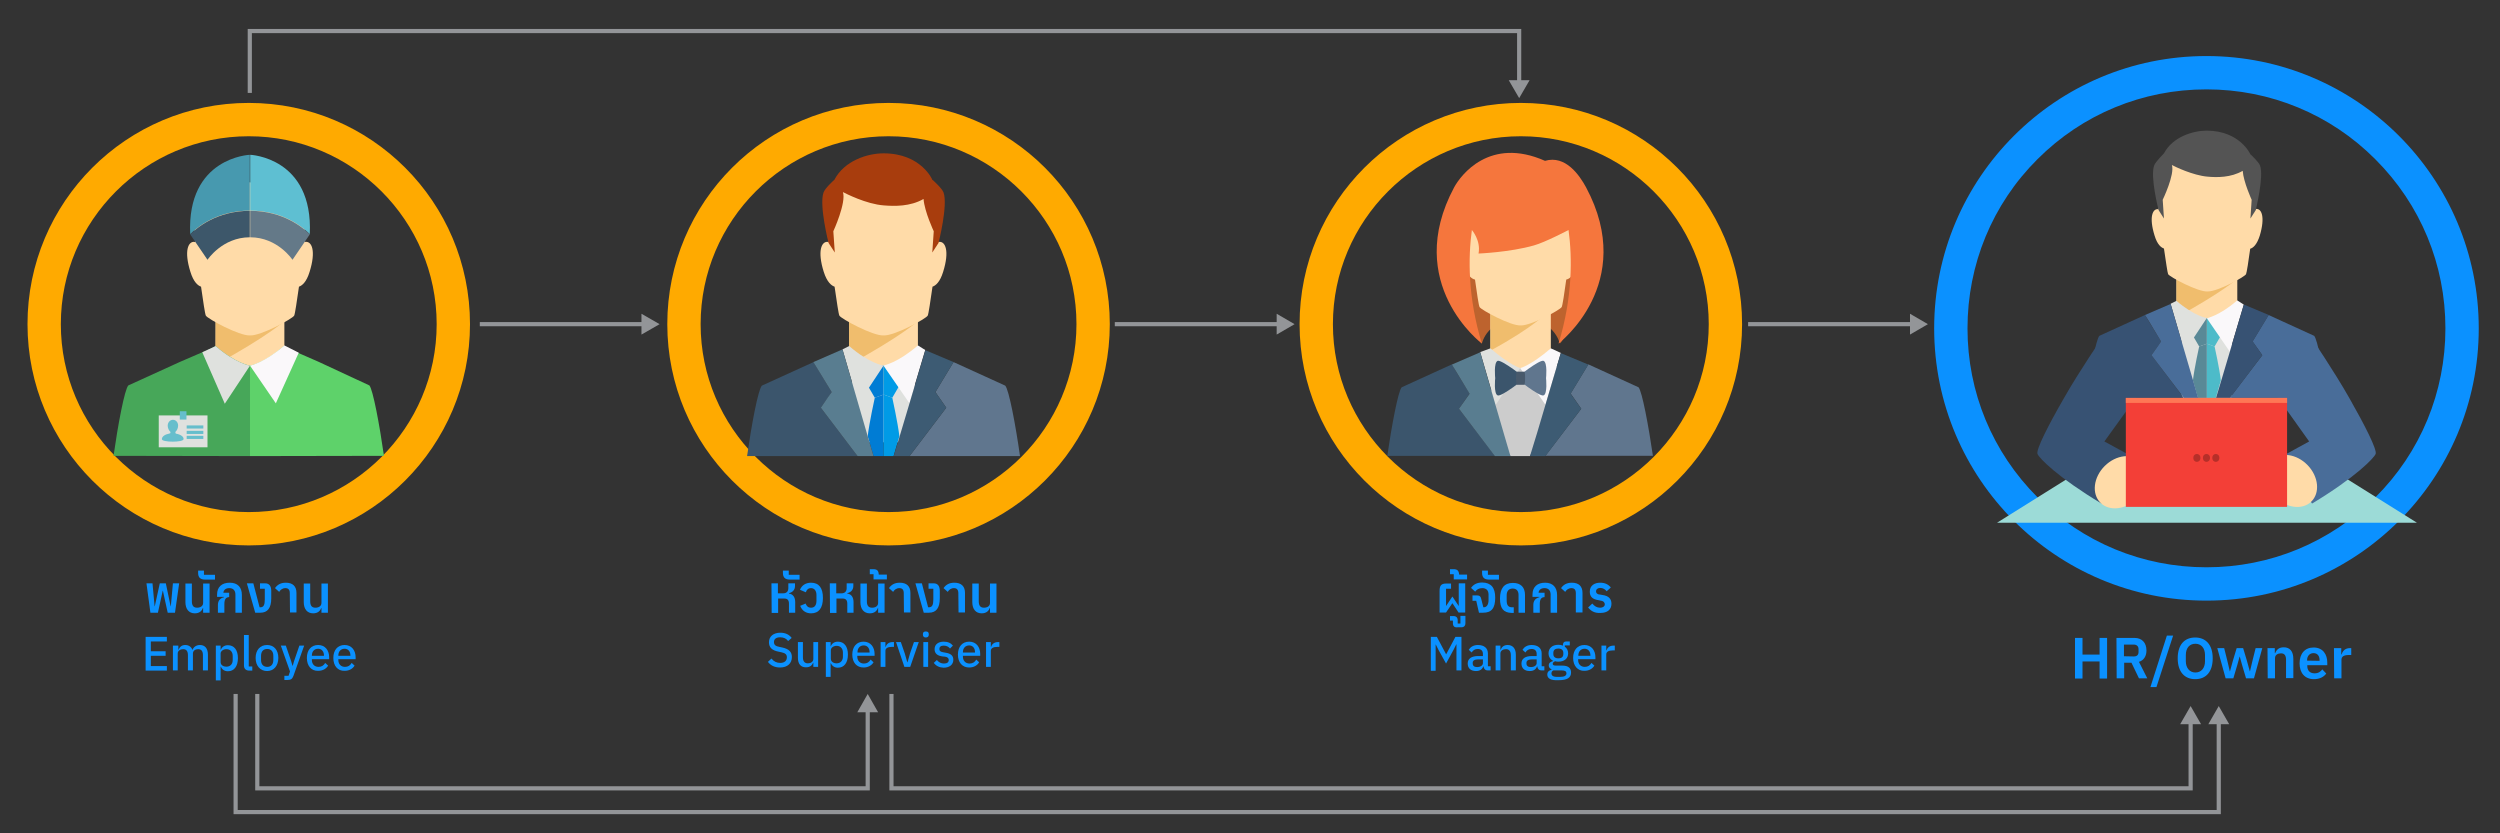 <?xml version="1.0" encoding="utf-8"?>
<!-- Generator: Adobe Illustrator 26.0.3, SVG Export Plug-In . SVG Version: 6.00 Build 0)  -->
<svg version="1.1" id="Layer_1" xmlns="http://www.w3.org/2000/svg" xmlns:xlink="http://www.w3.org/1999/xlink" x="0px" y="0px"
	 viewBox="0 0 1200 400" style="enable-background:new 0 0 1200 400;" xml:space="preserve">
<rect x="0" y="0" width="1200" height="400" fill="#333333" stroke="none"/>
<style type="text/css">
	.st0{fill:#0B91FF;}
	.st1{fill:#DFE1DE;}
	.st2{fill:#9CDBD7;}
	.st3{fill:#FFDBA8;}
	.st4{fill:#F0BD6D;}
	.st5{fill:#598997;}
	.st6{fill:#545454;}
	.st7{fill:#4DBBC9;}
	.st8{fill:#FAF8FA;}
	.st9{fill:#375273;}
	.st10{fill:#496D99;}
	.st11{fill:#F33F37;}
	.st12{fill:#FE7755;}
	.st13{fill:#B62F29;}
	.st14{fill:#FFAA00;}
	.st15{fill:#47A759;}
	.st16{fill:#5ED26A;}
	.st17{fill:#5EBFD2;}
	.st18{fill:#647988;}
	.st19{fill:#4799AF;}
	.st20{fill:#3D576A;}
	.st21{fill:#66BECC;}
	.st22{fill:#007CD4;}
	.st23{fill:#A83D0D;}
	.st24{fill:#009BE6;}
	.st25{fill:#3B556C;}
	.st26{fill:#60768E;}
	.st27{fill:#597D90;}
	.st28{fill:#3D5B73;}
	.st29{fill:#BD632E;}
	.st30{fill:#FDB88D;}
	.st31{fill:#F5763D;}
	.st32{fill:#CCCCCC;}
	.st33{fill:#48596B;}
	.st34{fill:#939598;}
</style>
<path class="st0" d="M1059.1,42.9c30.6,0,59.5,11.9,81.1,33.6c21.7,21.7,33.6,50.5,33.6,81.1s-11.9,59.5-33.6,81.1
	c-21.7,21.7-50.5,33.6-81.1,33.6s-59.5-11.9-81.1-33.6c-21.7-21.7-33.6-50.5-33.6-81.1S956.3,98,978,76.4
	C999.6,54.8,1028.4,42.9,1059.1,42.9 M1059.1,26.9c-72.2,0-130.7,58.5-130.7,130.7s58.5,130.7,130.7,130.7s130.7-58.5,130.7-130.7
	S1131.2,26.9,1059.1,26.9L1059.1,26.9z"/>
<rect x="1047.2" y="153.7" class="st1" width="24.2" height="38.3"/>
<polygon class="st2" points="1113.1,221.5 1005.6,221.5 958.6,250.9 1160.1,250.9 "/>
<g>
	<g>
		<path class="st3" d="M1059.3,128.2l-14.6-7.3V154c0,0,5.7,6.8,14.6,6.8c10.6,0,14.6-6.2,14.6-6.2v-28.8L1059.3,128.2z"/>
		<path class="st4" d="M1073.9,133.8c0,0-7,6.4-29.2,18.5v-21.6L1073.9,133.8z"/>
		<path class="st5" d="M1059.3,152.7V165l-3.7,1.3l-5.3-9.1C1050.3,157.2,1055.3,153.1,1059.3,152.7z"/>
		<path class="st1" d="M1044.7,144.4l-2.8,1.4l6.7,23l10.7-16.2C1059.3,152.7,1053.3,151.8,1044.7,144.4z"/>
		<g>
			<path class="st3" d="M1082.9,100.3c-0.2,0-0.3,0-0.4,0.1c1.8-28.3-19.7-25.8-22.8-25.3v-0.3c0,0-27.2-10.8-23.6,25.6
				c-0.1,0-0.2,0-0.2,0c-2.6-0.3-4.5,3.7-1.7,12.7c1.3,4.3,3.1,5.7,4.5,6.2c0.9,6.1,1.7,11.7,2,12.3c0.7,1.3,14.5,8.7,19,8.3l0,0
				c4.7,0.1,17.8-7,18.4-8.3c0.3-0.6,1.2-6.2,2-12.2c1.4-0.4,3.2-1.9,4.6-6.3C1087.4,104,1085.5,100,1082.9,100.3z"/>
			<path class="st6" d="M1084.8,79.4c-0.7-1.8-4.7-5.4-4.6-5.4l-0.2,0.3l0.1-0.4c0,0.1-4.9-11.1-20.8-11.2c-6.7,0-16.4,3-20.6,10.9
				l0,0c0,0-4,4-4.7,5.8c-2,5.4,2.1,21.4,2.1,21.4l2.6,4.1l-0.6-9c0,0,5.9-12.2,4.4-16.7l0,0c1.5,0.8,10.1,5,17.2,5.6
				c4.4,0.4,11.1,0.5,16.8-2.8c0.4,5.4,4.3,13.9,4.3,13.9l-0.6,9l2.6-4.1C1082.7,100.8,1086.8,84.8,1084.8,79.4z"/>
		</g>
		<path class="st7" d="M1059.3,152.7V165l3.7,1.3l5.3-9.1C1068.4,157.2,1063.4,153.1,1059.3,152.7z"/>
		<path class="st8" d="M1073.9,144.2l3.1,2l-6.7,22.6l-11-16C1059.3,152.7,1065.3,151.6,1073.9,144.2z"/>
		<g>
			<path class="st9" d="M1032.7,170.5l3.1-4.4l1.5-2.2l-5.6-9.2l-2.1-3.4v-0.1c0,0-21.8,10-21.9,10c-1.6,1.7-4.4,16.8-6.3,29.8h46.8
				L1032.7,170.5z"/>
			<path class="st10" d="M1085.9,170.5l-15.6,20.5h46.8c-1.9-13.1-4.7-28.1-6.3-29.8l-21.9-10l-7.7,12.7L1085.9,170.5z"/>
			<path class="st5" d="M1059.3,191v-26l-3.7,1.3c0,0-2.4,10.8-3,16.3l2.4,8.4H1059.3z"/>
			<path class="st7" d="M1063.6,191l2.4-8.4c-0.6-5.5-3-16.3-3-16.3l-3.7-1.3v26H1063.6z"/>
			<polygon class="st10" points="1037.3,163.9 1035.8,166.1 1032.7,170.5 1048.3,191 1055.1,191 1052.7,182.7 1044.4,154.4 
				1041.9,145.9 1029.6,151.2 1031.8,154.7 			"/>
			<polygon class="st9" points="1085.9,170.5 1081.3,163.9 1089,151.2 1077.1,146.2 1074.6,154.4 1066.8,180.7 1063.7,191 
				1070.4,191 			"/>
		</g>
	</g>
	<g>
		<path class="st9" d="M1009,162.2c0,0-10.8,15.7-18.3,28.9c-7.6,13.2-13.5,24.8-12.7,26.8s9.7,11.2,30.7,23.8l15.9-21.9l-14.5-7.9
			l19.1-26.5L1009,162.2z"/>
		
			<ellipse transform="matrix(0.707 -0.707 0.707 0.707 134.555 787.742)" class="st3" cx="1018.2" cy="231.4" rx="13.9" ry="11"/>
	</g>
	<g>
		<path class="st10" d="M1109.5,162.2c0,0,10.7,15.7,18.2,28.9s13.4,24.8,12.6,26.8s-9.6,11.2-30.5,23.8l-15.8-21.9l14.4-7.9
			l-18.9-26.5L1109.5,162.2z"/>
		
			<ellipse transform="matrix(0.72 -0.694 0.694 0.72 147.017 827.712)" class="st3" cx="1100.2" cy="231.5" rx="10.9" ry="13.8"/>
	</g>
</g>
<g>
	<g>
		<g>
			<rect x="1020.4" y="191" class="st11" width="77.4" height="52.3"/>
			<rect x="1020.4" y="191" class="st12" width="77.4" height="2.4"/>
		</g>
		<ellipse class="st13" cx="1054.5" cy="219.8" rx="1.7" ry="1.9"/>
		<ellipse class="st13" cx="1059.1" cy="219.8" rx="1.7" ry="1.9"/>
		<ellipse class="st13" cx="1063.6" cy="219.8" rx="1.7" ry="1.9"/>
	</g>
</g>
<path class="st14" d="M119.4,65.4c49.7,0,90.2,40.5,90.2,90.2s-40.5,90.2-90.2,90.2s-90.2-40.5-90.2-90.2S69.7,65.4,119.4,65.4
	 M119.4,49.4C60.7,49.4,13.2,97,13.2,155.6s47.6,106.2,106.2,106.2s106.2-47.6,106.2-106.2S178.1,49.4,119.4,49.4L119.4,49.4z"/>
<path class="st14" d="M426.5,65.4c49.7,0,90.2,40.5,90.2,90.2s-40.5,90.2-90.2,90.2s-90.2-40.5-90.2-90.2S376.8,65.4,426.5,65.4
	 M426.5,49.4c-58.7,0-106.2,47.6-106.2,106.2s47.6,106.2,106.2,106.2s106.2-47.6,106.2-106.2S485.2,49.4,426.5,49.4L426.5,49.4z"/>
<path class="st14" d="M730,65.4c49.7,0,90.2,40.5,90.2,90.2s-40.5,90.2-90.2,90.2s-90.2-40.5-90.2-90.2S680.3,65.4,730,65.4
	 M730,49.4c-58.7,0-106.2,47.6-106.2,106.2S671.4,261.8,730,261.8c58.7,0,106.2-47.6,106.2-106.2S788.7,49.4,730,49.4L730,49.4z"/>
<g>
	<g>
		<g>
			<path class="st3" d="M120,147.8l-16.5-8.3v37.5c0,0,6.4,7.7,16.5,7.7c12,0,16.5-7.1,16.5-7.1v-32.6L120,147.8z"/>
			<path class="st4" d="M136.5,154.1c0,0-7.9,7.3-33.1,21l0.1-24.5L136.5,154.1z"/>
			<path class="st3" d="M146.7,116.1c-0.2,0-0.3,0-0.5,0.1c2.1-34.6-26.2-28.6-26.2-28.6s-30.4-12.7-26.3,28.6c-0.1,0-0.3,0-0.4-0.1
				c-2.9-0.3-5.1,4.2-1.9,14.4c1.5,4.9,3.6,6.6,5.1,7.1c1,6.9,1.9,13.2,2.3,13.9c0.8,1.5,16.1,9.8,21.2,9.5c5.1,0.3,20.4-8,21.2-9.5
				c0.4-0.7,1.3-7,2.3-13.9c1.5-0.5,3.6-2.2,5.1-7.1C151.8,120.3,149.6,115.8,146.7,116.1z"/>
			<g>
				<g>
					<g>
						<path class="st15" d="M107.5,218.9h7.7h4.8v-29.5v-13.9c0,0-6.8-1-16.5-9.4l-3.2,1.6l-13.9,6c0,0-24.7,11.3-24.8,11.3
							c-1.8,1.9-5,19-7.1,33.8L107.5,218.9"/>
					</g>
				</g>
			</g>
		</g>
	</g>
	<g>
		<g>
			<g>
				<path class="st16" d="M132.3,218.9h-7.6H120v-29.5v-13.9c0,0,6.7-1,16.2-9.4l3.1,1.6l13.7,6l24.3,11.3c1.7,1.9,4.9,19,7,33.8
					L132.3,218.9"/>
			</g>
		</g>
	</g>
	<path class="st1" d="M103.5,166.1l-6.4,3l10.8,24.7l12.1-18.3C120,175.5,113.2,174.5,103.5,166.1z"/>
	<path class="st8" d="M136.5,165.8l6.9,3.5l-11,24.3L120,175.5C120,175.5,126.8,174.2,136.5,165.8z"/>
	<g>
		<g>
			<path class="st17" d="M120.1,74.3v26.8c16,0,25.5,8.2,28.6,11.3C150.4,75.5,120.1,74.3,120.1,74.3z"/>
			<path class="st18" d="M148.7,112.5c-3.1-3.1-12.7-11.3-28.6-11.3H120h0.1v12.7c13.2,0,20.3,10.8,20.3,10.8L148.7,112.5z"/>
		</g>
		<g>
			<path class="st19" d="M119.9,74.3v26.8c-16,0-25.5,8.2-28.6,11.3C89.6,75.5,119.9,74.3,119.9,74.3z"/>
			<path class="st20" d="M91.3,112.5c3.1-3.1,12.7-11.3,28.6-11.3h0.1h-0.1v12.7c-13.2,0-20.3,10.8-20.3,10.8L91.3,112.5z"/>
		</g>
	</g>
	<g>
		<rect x="76.2" y="199.4" class="st1" width="23.4" height="15.3"/>
		<rect x="86.3" y="197.4" class="st21" width="3.2" height="4"/>
		<path class="st21" d="M84.7,208.2c-0.1,0-0.3-0.1-0.5-0.3v-0.6c0.8-0.7,1.3-1.9,1.3-3c0-1.6-1.1-2.8-2.5-2.8s-2.5,1.3-2.5,2.8
			c0,1.1,0.5,2.3,1.3,3v0.6c-0.2,0.1-0.4,0.2-0.5,0.2c-2.1,0.4-3.6,1.4-3.6,2.7c0,1.6,10.4,1.6,10.4,0
			C88.3,209.7,86.8,208.6,84.7,208.2z"/>
		<rect x="89.6" y="209.2" class="st21" width="8" height="1.5"/>
		<rect x="89.6" y="206.8" class="st21" width="8" height="1.5"/>
		<rect x="89.6" y="204.2" class="st21" width="8" height="1.5"/>
	</g>
</g>
<g>
	<rect x="409" y="178.4" class="st1" width="30.1" height="33.9"/>
	<g>
		<path class="st3" d="M424.1,147.8l-16.5-8.3v37.5c0,0,6.4,7.7,16.5,7.7c12,0,16.5-7.1,16.5-7.1v-32.6L424.1,147.8z"/>
		<path class="st4" d="M440.6,154.1c0,0-7.9,7.3-33.1,21l0.1-24.5L440.6,154.1z"/>
		<path class="st22" d="M424.1,175.5v13.9l-4.2,1.5l-6-10.3C413.9,180.7,419.5,175.9,424.1,175.5z"/>
		<path class="st1" d="M407.6,166.1l-3.2,1.6l7.6,26.1l12.1-18.3C424.1,175.5,417.3,174.5,407.6,166.1z"/>
		<g>
			<path class="st3" d="M450.8,116.1c-0.2,0-0.3,0-0.5,0.1c2.1-34.6-26.2-28.6-26.2-28.6s-30.4-12.7-26.3,28.6c-0.2,0-0.3,0-0.5-0.1
				c-2.9-0.3-5.1,4.2-1.9,14.4c1.6,5,3.7,6.6,5.2,7.1c1,6.8,1.9,13.2,2.3,13.9c0.8,1.5,16.1,9.8,21.2,9.5c5.1,0.3,20.4-8,21.2-9.5
				c0.4-0.7,1.3-7,2.3-13.9c1.5-0.5,3.6-2.2,5.1-7.1C455.9,120.3,453.7,115.8,450.8,116.1z"/>
			<path class="st23" d="M452.9,92.4c-0.7-2-5.3-6.1-5.3-6.1l-0.2,0.2l0.1-0.2c0.1,0-5.4-12.7-23.4-12.7c-7.7,0-18.8,3.5-23.6,12.7
				l0,0c-0.6,0.5-4.6,4.2-5.2,6.1c-2.2,6.1,2.4,24.2,2.4,24.2l3,4.6L400,111c0,0,6.3-13.7,4.6-18.8c1.2,0.6,11.2,5.8,19.7,6.4
				c5,0.4,12.6,0.6,19-3.1c0.5,6.2,4.9,15.5,4.9,15.5l-0.7,10.2l3-4.6C450.5,116.6,455.1,98.5,452.9,92.4z"/>
		</g>
		<path class="st24" d="M424.1,175.5v13.9l4.2,1.5l6-10.3C434.3,180.7,428.6,175.9,424.1,175.5z"/>
		<path class="st8" d="M440.6,165.8l3.5,2.2l-7.6,25.5L424,175.4C424.1,175.5,430.9,174.2,440.6,165.8z"/>
		<g>
			<path class="st25" d="M394,195.7l3.5-5l1.7-2.5l-6.3-10.4l-2.4-3.9v-0.1c0,0-24.7,11.3-24.8,11.3c-1.8,1.9-5,19-7.1,33.8h53
				L394,195.7z"/>
			<path class="st26" d="M454.2,195.7l-17.6,23.2h53c-2.1-14.8-5.3-31.9-7.1-33.8l-24.8-11.3l-8.7,14.4L454.2,195.7z"/>
			<path class="st22" d="M424.1,218.9v-29.5l-4.2,1.5c0,0-2.7,12.2-3.4,18.5l2.8,9.5H424.1z"/>
			<path class="st24" d="M428.9,218.9l2.8-9.5c-0.7-6.2-3.4-18.5-3.4-18.5l-4.2-1.5v29.5H428.9z"/>
			<polygon class="st27" points="399.2,188.2 397.4,190.7 394,195.7 411.6,218.9 419.3,218.9 416.5,209.4 407.2,177.4 404.4,167.7 
				390.4,173.8 392.8,177.7 			"/>
			<polygon class="st28" points="454.2,195.7 449,188.2 457.7,173.8 444.2,168.1 441.4,177.4 432.5,207.2 429,218.9 436.6,218.9 			
				"/>
		</g>
	</g>
</g>
<g>
	<path class="st29" d="M711.3,164.9c0,0,2.7-12.5,18.7-11.2c0,0-20.1-31.3-27.6-31.1C695,122.8,707.1,161.8,711.3,164.9z"/>
	<path class="st29" d="M748.7,164.9c0,0-2.7-12.5-18.7-11.2c0,0,20.2-31.3,27.6-31.1C765.1,122.8,752.9,161.8,748.7,164.9z"/>
	<path class="st3" d="M729.9,146.5l-14.5-7.3v32.9c0,0,5.6,6.7,14.5,6.7c10.5,0,14.5-6.2,14.5-6.2V144L729.9,146.5z"/>
	<path class="st4" d="M743.1,149.6c0,0-6.6,7.3-27.7,18.7v-20.5L743.1,149.6z"/>
	<path class="st3" d="M757.2,114.6c-1.3-0.1-2.2,0.3-3,0.8c1.2-13.6-0.3-25.2-5.7-27.8c-7.6-3.7-18.6,0.4-18.6,0.4
		s-26.7-5.7-24.3,27.4c-0.7-0.5-1.7-0.9-3-0.8c-3.6,0.2-3.9,4.2,0,13.3c2,4.7,4,6,5.4,6.3c0.9,6.5,1.8,12.6,2.2,13.2
		c0.8,1.4,15,9.1,19.7,8.8c4.7,0.3,18.9-7.4,19.7-8.8c0.4-0.6,1.3-6.7,2.2-13.2c1.4-0.3,3.4-1.6,5.4-6.3
		C761.1,118.8,760.8,114.8,757.2,114.6z"/>
	<path class="st30" d="M721.4,139c0,0,0.7,0.2,2.3,0.3C722.3,139.2,721.4,139,721.4,139z"/>
	<path class="st31" d="M761.3,89.9c-3.1-5.7-9.8-15.6-19.7-12.7c-26.6-11.8-40.5,7-43.6,12.7c-24.8,46.3,13.3,75,13.3,75
		c-6.8-22.2-6.6-41.3-4.8-54.5c0,0,4.4,5,3.2,11.3c0,0,15-0.6,26.6-3.9c5.4-1.5,16.6-7.4,16.6-7.4c1.8,13.2,2,32.3-4.8,54.5
		C748,164.9,786.1,136.2,761.3,89.9z"/>
	<path class="st32" d="M734.4,218.9H725c-0.8-0.5-11.8-24.9-11.7-27.6c0.1-2.7,12.9-14.6,16.4-14.6c3.4,0,16.9-4,20.4,1.4
		C753.5,183.6,734.4,218.9,734.4,218.9z"/>
	<path class="st1" d="M715.4,167.2l-4.9,1.8l7.4,25.4l11.8-17.8C729.7,176.7,724.9,175.4,715.4,167.2z"/>
	<path class="st8" d="M744.4,167.2l4.8,2.2l-7.4,24.9l-12.1-17.6C729.7,176.7,734.9,175.4,744.4,167.2z"/>
	<g>
		<path class="st25" d="M700.3,196.2l3.4-4.9l1.7-2.4l-6.2-10.1l-2.3-3.8v-0.1l-24.1,11c-1.7,1.9-4.8,18.5-6.9,32.9h51.6
			L700.3,196.2z"/>
		<path class="st26" d="M759,196.2l-17.2,22.6h51.6c-2.1-14.4-5.2-31-6.9-32.9l-24.1-11l-8.5,14L759,196.2z"/>
		<polygon class="st27" points="705.4,189 703.7,191.4 700.3,196.2 717.5,218.9 725,218.9 722.3,209.7 713.2,178.5 710.5,169.1 
			696.9,175 699.3,178.9 		"/>
		<polygon class="st27" points="700.3,196.2 703.7,191.4 700.3,196.2 717.5,218.9 717.5,218.9 		"/>
		<polygon class="st27" points="699.3,178.9 696.9,175 697,175.1 		"/>
		<polygon class="st28" points="759,196.2 753.9,189 762.4,175 749.2,169.5 746.5,178.5 737.9,207.5 734.4,218.9 741.8,218.9 		"/>
	</g>
	<g>
		<g>
			<g>
				<path class="st25" d="M718.9,173.2c-2,0.7-1.2,8.3-1.2,8.3s-0.8,7.6,1.2,8.3s13.2-8.3,13.2-8.3S720.9,172.6,718.9,173.2z"/>
			</g>
			<g>
				<path class="st26" d="M740.9,173.2c-2-0.7-13.2,8.3-13.2,8.3s11.2,9,13.2,8.3s1.2-8.3,1.2-8.3S742.9,174,740.9,173.2z"/>
			</g>
			<path class="st33" d="M731.8,178.4h-1.9H728c0,0-0.7,2.5,0,6.3h1.9h1.9C732.4,180.9,731.8,178.4,731.8,178.4z"/>
		</g>
	</g>
</g>
<g>
	<polygon class="st34" points="120.9,44.6 118.9,44.6 118.9,13.9 730.2,13.9 730.2,39.9 728.2,39.9 728.2,15.9 120.9,15.9 	"/>
	<g>
		<polygon class="st34" points="724.2,38.5 729.2,47.1 734.2,38.5 		"/>
	</g>
</g>
<g>
	<polygon class="st34" points="1066,390.8 112.1,390.8 112.1,333.1 114.1,333.1 114.1,388.8 1064,388.8 1064,346.1 1066,346.1 	"/>
	<g>
		<polygon class="st34" points="1070,347.6 1065,338.9 1060,347.6 		"/>
	</g>
</g>
<g>
	<polygon class="st34" points="1052.5,379.4 426.9,379.4 426.9,333.1 428.9,333.1 428.9,377.4 1050.5,377.4 1050.5,346.1 
		1052.5,346.1 	"/>
	<g>
		<polygon class="st34" points="1056.5,347.6 1051.5,338.9 1046.5,347.6 		"/>
	</g>
</g>
<g>
	<polygon class="st34" points="417.5,379.4 122.5,379.4 122.5,333.1 124.5,333.1 124.5,377.4 415.5,377.4 415.5,340.4 417.5,340.4 	
		"/>
	<g>
		<polygon class="st34" points="421.5,341.9 416.5,333.1 411.5,341.9 		"/>
	</g>
</g>
<g>
	<rect x="230.3" y="154.6" class="st34" width="79.1" height="2"/>
	<g>
		<polygon class="st34" points="307.9,160.6 316.6,155.6 307.9,150.6 		"/>
	</g>
</g>
<g>
	<rect x="535.1" y="154.6" class="st34" width="79.1" height="2"/>
	<g>
		<polygon class="st34" points="612.8,160.6 621.4,155.6 612.8,150.6 		"/>
	</g>
</g>
<g>
	<rect x="839.1" y="154.6" class="st34" width="79.1" height="2"/>
	<g>
		<polygon class="st34" points="916.8,160.6 925.4,155.6 916.8,150.6 		"/>
	</g>
</g>
<g>
	<path class="st0" d="M70.3,280h2.9l1,11h0.1l2.4-11h2.9l2.3,11H82l1-11h3l-2,14.1h-3.5l-2.3-10.5h-0.1l-2.3,10.5h-3.6L70.3,280z"/>
	<path class="st0" d="M89,289v-8.9h3.1v8.5c0,2,0.7,3.1,2.5,3.1c1.5,0,2.9-0.7,2.9-2.3v-9.3h3.1v14h-3.1v-2.3h-0.1
		c-0.5,1.4-1.6,2.6-3.9,2.6C90.7,294.4,89,292.4,89,289z"/>
	<path class="st0" d="M95.1,275v-1.1h2.8v2h5.3v2.3h-4.8C96.2,278.2,95.1,277.2,95.1,275z"/>
	<path class="st0" d="M116.1,285.6v8.5H113v-8.7c0-2-1.1-3.1-2.9-3.1c-1.6,0-2.7,0.7-2.9,2.2h2.8v2.1c-1.6,0.1-2.3,1-2.3,3.4v4.1
		h-3.1v-3.8c0-2.2,1.4-3.3,2.9-3.6v-0.2h-3.3v-1.1c0-3.7,2.3-5.7,6.1-5.7C114.1,279.7,116.1,281.9,116.1,285.6z"/>
	<path class="st0" d="M118.5,280h3.1l3,11.5h0.4c1.5,0,2.1-1.1,2.1-3.7v-5.2h-2.3V280h2.5c1.9,0,2.9,1.3,2.9,3.6v3.6
		c0,4.7-1.8,6.9-5.2,6.9h-2.5L118.5,280z"/>
	<path class="st0" d="M139.1,284.7c0-1.6-0.7-2.4-2.1-2.4c-1.4,0-2.4,0.8-3,1.8l-2-1.8c1.1-1.6,2.7-2.6,5.2-2.6
		c3.3,0,5.1,1.7,5.1,4.9v9.4h-3.1L139.1,284.7L139.1,284.7z"/>
	<path class="st0" d="M145.8,289v-8.9h3.1v8.5c0,2,0.7,3.1,2.5,3.1c1.5,0,2.9-0.7,2.9-2.3v-9.3h3.1v14h-3.1v-2.3h-0.1
		c-0.5,1.4-1.6,2.6-3.9,2.6C147.5,294.4,145.8,292.4,145.8,289z"/>
</g>
<g>
	<path class="st0" d="M370.3,280h3.1v4.8h2.5c1.8,0,2.5-1.1,2.5-2.5V280h3.2v1.3c0,2-1.4,3.1-2.9,3.4v0.2c2,0.3,3,1.8,3,4.2v5h-3
		v-4.3c0-1.7-0.7-2.5-2.2-2.5h-3v6.9h-3.1L370.3,280L370.3,280z"/>
	<path class="st0" d="M375.8,275v-1.1h2.8v2h5.2v2.3h-4.7C376.9,278.2,375.8,277.2,375.8,275z"/>
	<path class="st0" d="M384.1,290.8l2.6-1.1c0.4,1.1,1.1,2,2.6,2c1.6,0,2.6-1.1,2.6-3.3v-2.8c0-2-1-3.3-2.6-3.3c-1.4,0-2.1,0.8-2.5,2
		l-2.8-1.2c0.8-2.1,2.7-3.4,5.3-3.4c3.8,0,5.7,2.5,5.7,7.3c0,4.9-2,7.4-5.7,7.4C386.9,294.4,385,293.2,384.1,290.8z"/>
	<path class="st0" d="M398.3,280h3.1v4.8h2.5c1.8,0,2.5-1.1,2.5-2.5V280h3.2v1.3c0,2-1.4,3.1-2.9,3.4v0.2c2,0.3,3,1.8,3,4.2v5h-3
		v-4.3c0-1.7-0.7-2.5-2.2-2.5h-3v6.9h-3.1L398.3,280L398.3,280z"/>
	<path class="st0" d="M413,289v-8.9h3.1v8.5c0,2,0.7,3.1,2.5,3.1c1.5,0,2.9-0.7,2.9-2.3v-9.3h3.1v14h-3.1v-2.3h-0.1
		c-0.5,1.4-1.6,2.6-3.9,2.6C414.7,294.4,413,292.4,413,289z"/>
	<path class="st0" d="M425.7,275.8v2.3h-6.4v-2.5h-1.8v-2.4h1.5c2,0,2.7,0.6,2.8,2.6H425.7z"/>
	<path class="st0" d="M433.8,284.7c0-1.6-0.7-2.4-2.1-2.4c-1.4,0-2.4,0.8-3,1.8l-2-1.8c1.1-1.6,2.7-2.6,5.2-2.6
		c3.3,0,5.1,1.7,5.1,4.9v9.4h-3.1L433.8,284.7L433.8,284.7z"/>
	<path class="st0" d="M439.4,280h3.1l3,11.5h0.4c1.5,0,2.1-1.1,2.1-3.7v-5.2h-2.3V280h2.5c1.9,0,2.9,1.3,2.9,3.6v3.6
		c0,4.7-1.8,6.9-5.2,6.9h-2.5L439.4,280z"/>
	<path class="st0" d="M460,284.7c0-1.6-0.7-2.4-2.1-2.4c-1.4,0-2.4,0.8-3,1.8l-2-1.8c1.1-1.6,2.7-2.6,5.2-2.6c3.3,0,5.1,1.7,5.1,4.9
		v9.4h-3.1L460,284.7L460,284.7z"/>
	<path class="st0" d="M466.7,289v-8.9h3.1v8.5c0,2,0.7,3.1,2.5,3.1c1.5,0,2.9-0.7,2.9-2.3v-9.3h3.1v14h-3.1v-2.3h-0.1
		c-0.5,1.4-1.6,2.6-3.9,2.6C468.4,294.4,466.7,292.4,466.7,289z"/>
</g>
<g>
	<path class="st0" d="M691,283.6c0-2.5,0.8-3.5,3.1-3.5h2.4v2.5h-2.4v8.3l3-4.5h0.1l3,4.5v-10.9h3.1v14h-3.2l-2.9-4.4h-0.1l-3,4.4
		H691V283.6z"/>
	<path class="st0" d="M697.4,299.2v-1.3H696v-2.2h1.5c1.5,0,2.2,0.7,2.2,2.1v1.5h1.3v-3.7h2.4v3.5c0,1.3-0.7,2-2,2h-1.8
		C698.1,301.3,697.4,300.5,697.4,299.2z"/>
	<path class="st0" d="M704.2,275.8v2.3h-6.4v-2.5H696v-2.4h1.5c2,0,2.7,0.6,2.9,2.6H704.2z"/>
	<path class="st0" d="M717.7,286.9c0,5.1-1.8,7.2-5.8,7.2h-2l-1.3-5.7h-1.8v-2.6h2.2c1.2,0,1.8,0.5,2.1,2.1l0.9,3.6h0.2
		c1.3,0,2.3-1.1,2.3-3.5v-2.6c0-1.9-1-3.1-3-3.1c-1.7,0-2.7,0.7-3.4,1.7l-2-1.8c1.1-1.6,2.8-2.6,5.4-2.6
		C715.7,279.7,717.7,282,717.7,286.9z"/>
	<path class="st0" d="M711.4,275v-1.1h2.8v2h5.3v2.3h-4.8C712.5,278.2,711.4,277.2,711.4,275z"/>
	<path class="st0" d="M720,287.3c0-4.9,2-7.5,6.2-7.5c3.8,0,5.8,2.1,5.8,5.8v8.5h-3.1v-8.5c0-2-1-3.1-2.8-3.1s-2.9,1.1-2.9,3.3v2.3
		c0,2.5,0.8,3.4,2.7,3.4h0.7v2.7h-1C721.7,294.1,720,292.1,720,287.3z"/>
	<path class="st0" d="M747.4,285.6v8.5h-3.1v-8.7c0-2-1.1-3.1-2.9-3.1c-1.6,0-2.7,0.7-2.9,2.2h2.9v2.1c-1.6,0.1-2.3,1-2.3,3.4v4.1
		h-3.1v-3.8c0-2.2,1.4-3.3,2.9-3.6v-0.2h-3.3v-1.1c0-3.7,2.3-5.7,6.1-5.7C745.3,279.7,747.4,281.9,747.4,285.6z"/>
	<path class="st0" d="M756.4,284.7c0-1.6-0.7-2.4-2.1-2.4c-1.4,0-2.4,0.8-3,1.8l-2-1.8c1.1-1.6,2.7-2.6,5.2-2.6
		c3.3,0,5.1,1.7,5.1,4.9v9.4h-3.2V284.7z"/>
	<path class="st0" d="M762.3,291.6l2-1.9c1.1,1.3,2.2,2,3.8,2c1.3,0,2.2-0.7,2.2-1.6c0-0.8-0.5-1.6-2-1.8l-0.9-0.2
		c-2.9-0.4-4.3-1.6-4.3-4.1c0-3,2.3-4.3,5-4.3c2.3,0,3.9,0.8,5.1,2.3l-2,1.8c-0.8-1-1.8-1.6-3.1-1.6c-1.2,0-2,0.7-2,1.6
		c0,1,0.8,1.6,2,1.6l1.1,0.2c3,0.4,4.3,1.9,4.3,4.2c0,2.8-2,4.4-5.2,4.4C765.3,294.4,763.6,293.2,762.3,291.6z"/>
</g>
<g>
	<path class="st0" d="M996,306.2h3.6v8h8.2v-8h3.6v19.5h-3.6v-8.2h-8.2v8.2H996V306.2z"/>
	<path class="st0" d="M1015.9,306.2h8.7c3.5,0,5.7,2.3,5.7,6c0,2.7-1.2,4.7-3.6,5.5l4,7.9h-4l-3.6-7.5h-3.5v7.5h-3.6L1015.9,306.2
		L1015.9,306.2z M1024.2,315.1c1.5,0,2.3-0.7,2.3-2.2v-1.3c0-1.4-0.9-2.2-2.3-2.2h-4.7v5.6L1024.2,315.1L1024.2,315.1z"/>
	<path class="st0" d="M1040.1,305.1h3l-8,24.7h-2.9L1040.1,305.1z"/>
	<path class="st0" d="M1045.3,316c0-6.6,3.3-10,8.4-10s8.4,3.5,8.4,10c0,6.6-3.3,10-8.4,10S1045.3,322.5,1045.3,316z M1058.4,317.4
		v-3c0-3.3-1.8-5.4-4.6-5.4c-2.8,0-4.6,2-4.6,5.4v3c0,3.3,1.9,5.4,4.6,5.4S1058.4,320.8,1058.4,317.4z"/>
	<path class="st0" d="M1064.3,311.1h3.3l1.5,6l1.2,5.1h0.1l1.4-5.1l1.8-6h3.1l1.8,6l1.4,5.1h0.1l1.2-5.1l1.5-6h3.2l-4,14.5h-3.8
		l-1.9-6.4l-1.1-4h-0.1l-1.1,4l-1.9,6.4h-3.7L1064.3,311.1z"/>
	<path class="st0" d="M1088.4,311.1h3.5v2.4h0.2c0.6-1.6,1.8-2.8,4.1-2.8c3,0,4.6,2,4.6,5.6v9.2h-3.5v-8.8c0-2-0.7-3.1-2.4-3.1
		c-1.5,0-2.9,0.7-2.9,2.3v9.7h-3.5L1088.4,311.1L1088.4,311.1z"/>
	<path class="st0" d="M1103.8,318.4c0-4.6,2.5-7.6,6.7-7.6c4.5,0,6.6,3.3,6.6,7.3v1.2h-9.6v0.4c0,2.1,1.2,3.5,3.5,3.5
		c1.8,0,2.9-0.8,3.7-1.9l1.9,2c-1.2,1.7-3.3,2.7-5.9,2.7C1106.3,326,1103.8,323,1103.8,318.4z M1113.4,317.2v-0.3c0-2-1-3.4-2.9-3.4
		c-1.9,0-3.1,1.4-3.1,3.4v0.2L1113.4,317.2L1113.4,317.2z"/>
	<path class="st0" d="M1120.3,311.1h3.5v3h0.2c0.4-1.5,1.6-3,3.9-3h0.7v3.3h-1.1c-2.4,0-3.6,0.7-3.6,2.3v8.9h-3.5L1120.3,311.1
		L1120.3,311.1z"/>
</g>
<g>
	<path class="st0" d="M686.8,305.7h2.9l4.4,8.3h0.1l4.4-8.3h2.9v16.1h-2.4v-12.5h-0.1l-1.3,2.6l-3.6,6.6l-3.6-6.5l-1.3-2.6h-0.1
		v12.6h-2.3V305.7z"/>
	<path class="st0" d="M704.5,318.5c0-2.3,1.7-3.6,5.1-3.6h2.2v-1c0-1.5-0.8-2.4-2.5-2.4c-1.4,0-2.3,0.7-2.9,1.7l-1.4-1.3
		c0.8-1.3,2.2-2.3,4.4-2.3c3,0,4.8,1.5,4.8,4.1v6.1h1.3v2h-1.3c-1.3,0-1.9-0.7-2.1-1.8l0-0.2h-0.1c-0.5,1.5-1.7,2.3-3.5,2.3
		C705.9,322.1,704.5,320.7,704.5,318.5z M711.8,318.3v-1.8h-2.2c-1.8,0-2.7,0.6-2.7,1.6v0.4c0,1.1,0.8,1.7,2.1,1.7
		C710.6,320.2,711.8,319.4,711.8,318.3z"/>
	<path class="st0" d="M717.9,309.9h2.3v2h0.1c0.5-1.3,1.5-2.3,3.4-2.3c2.4,0,3.9,1.7,3.9,4.6v7.6h-2.4v-7.3c0-1.9-0.8-2.9-2.3-2.9
		c-1.4,0-2.7,0.7-2.7,2.1v8.1h-2.3V309.9z"/>
	<path class="st0" d="M730.3,318.5c0-2.3,1.7-3.6,5.1-3.6h2.2v-1c0-1.5-0.8-2.4-2.5-2.4c-1.4,0-2.3,0.7-2.9,1.7l-1.4-1.3
		c0.8-1.3,2.2-2.3,4.4-2.3c3,0,4.8,1.5,4.8,4.1v6.1h1.3v2h-1.3c-1.3,0-1.9-0.7-2.1-1.8l0-0.2h-0.1c-0.5,1.5-1.7,2.3-3.5,2.3
		C731.7,322.1,730.3,320.7,730.3,318.5z M737.6,318.3v-1.8h-2.2c-1.8,0-2.7,0.6-2.7,1.6v0.4c0,1.1,0.8,1.7,2.1,1.7
		C736.4,320.2,737.6,319.4,737.6,318.3z"/>
	<path class="st0" d="M742.7,323.8c0-1.3,0.8-2,2-2.3v-0.3c-0.8-0.3-1.3-0.9-1.3-1.8c0-1.2,0.9-1.8,2.1-2.1v-0.1
		c-1.4-0.7-2.2-2-2.2-3.6c0-2.4,1.7-4.1,4.7-4.1c0.8,0,1.5,0.1,2.2,0.4v-0.3c0-1,0.5-1.7,1.5-1.7h1.8v1.9h-2.4v0.6
		c1,0.7,1.6,1.8,1.6,3.2c0,2.4-1.7,4-4.7,4c-0.5,0-1,0-1.5-0.2c-0.6,0.2-1.2,0.6-1.2,1.2c0,0.7,0.6,0.9,1.7,0.9h2.9
		c2.9,0,4.2,1.2,4.2,3.3c0,2.5-1.8,3.7-6,3.7C744.3,326.7,742.7,325.6,742.7,323.8z M748.9,324.9c2,0,3-0.6,3-1.7
		c0-0.9-0.6-1.4-2.3-1.4h-4c-0.6,0.3-0.9,0.8-0.9,1.4c0,1,0.7,1.7,2.6,1.7H748.9z M750.4,313.9v-0.5c0-1.4-0.9-2.1-2.4-2.1
		c-1.5,0-2.4,0.7-2.4,2.1v0.5c0,1.4,0.9,2.1,2.4,2.1C749.6,316,750.4,315.3,750.4,313.9z"/>
	<path class="st0" d="M755.1,315.8c0-3.8,2.1-6.2,5.4-6.2c3.4,0,5.3,2.6,5.3,5.9v0.9h-8.3v0.4c0,1.9,1.2,3.3,3.2,3.3
		c1.5,0,2.5-0.7,3.2-1.9l1.4,1.3c-0.9,1.5-2.6,2.5-4.8,2.5C757.3,322.1,755.1,319.6,755.1,315.8z M763.4,314.8v-0.2
		c0-1.9-1.1-3.2-2.8-3.2c-1.8,0-3,1.3-3,3.2v0.2H763.4z"/>
	<path class="st0" d="M768.7,309.9h2.3v2.3h0.1c0.4-1.2,1.4-2.3,3.3-2.3h0.7v2.3h-1c-2,0-3.1,0.7-3.1,1.9v7.7h-2.3V309.9z"/>
</g>
<g>
	<path class="st0" d="M368.6,317.7l1.7-1.6c1.1,1.4,2.5,2.1,4.2,2.1c2.1,0,3.2-1.1,3.2-2.7c0-1.3-0.7-2-2.6-2.4l-1.4-0.3
		c-3.1-0.6-4.6-2-4.6-4.5c0-2.9,2.2-4.6,5.5-4.6c2.4,0,4.2,0.9,5.4,2.5l-1.7,1.5c-0.8-1.1-2-1.8-3.8-1.8c-1.9,0-3,0.8-3,2.3
		c0,1.4,0.9,2,2.6,2.3l1.4,0.3c3.2,0.7,4.6,2.1,4.6,4.6c0,3-2.1,5-5.7,5C371.8,320.4,369.9,319.4,368.6,317.7z"/>
	<path class="st0" d="M383,315.8v-7.6h2.4v7.3c0,1.9,0.8,2.9,2.4,2.9c1.3,0,2.6-0.7,2.6-2.1v-8.1h2.3v11.9h-2.3v-2h-0.1
		c-0.4,1.1-1.4,2.2-3.3,2.2C384.5,320.4,383,318.8,383,315.8z"/>
	<path class="st0" d="M396.4,308.2h2.3v2h0.1c0.5-1.4,1.8-2.2,3.4-2.2c3,0,4.8,2.3,4.8,6.2c0,3.9-1.8,6.3-4.8,6.3
		c-1.6,0-2.8-0.8-3.4-2.2h-0.1v6.6h-2.3V308.2z M404.6,315.2v-2c0-1.9-1.2-3.2-3-3.2c-1.5,0-2.8,0.9-2.8,2.1v4.1
		c0,1.4,1.2,2.2,2.8,2.2C403.4,318.4,404.6,317.1,404.6,315.2z"/>
	<path class="st0" d="M409.1,314.2c0-3.8,2.1-6.2,5.4-6.2c3.4,0,5.3,2.6,5.3,5.9v0.9h-8.3v0.4c0,1.9,1.2,3.3,3.2,3.3
		c1.5,0,2.5-0.7,3.2-1.9l1.4,1.3c-0.9,1.5-2.6,2.5-4.8,2.5C411.2,320.4,409.1,318,409.1,314.2z M417.4,313.2V313
		c0-1.9-1.1-3.2-2.8-3.2c-1.8,0-3,1.3-3,3.2v0.2H417.4z"/>
	<path class="st0" d="M422.7,308.2h2.3v2.3h0.1c0.4-1.2,1.4-2.3,3.3-2.3h0.7v2.3h-1c-2,0-3.1,0.7-3.1,1.9v7.7h-2.3V308.2z"/>
	<path class="st0" d="M430.1,308.2h2.3l1.9,5.5l1.2,4.2h0.1l1.2-4.2l1.9-5.5h2.3l-4.1,11.9h-2.8L430.1,308.2z"/>
	<path class="st0" d="M443,304.7v-0.4c0-0.7,0.4-1.2,1.4-1.2c1,0,1.4,0.5,1.4,1.2v0.4c0,0.7-0.4,1.3-1.4,1.3
		C443.4,306,443,305.4,443,304.7z M443.2,308.2h2.3v11.9h-2.3V308.2z"/>
	<path class="st0" d="M448.2,318.2l1.5-1.4c0.9,1.1,2,1.7,3.4,1.7c1.5,0,2.3-0.6,2.3-1.7c0-0.8-0.5-1.4-1.8-1.6l-1.1-0.1
		c-2.4-0.3-3.9-1.3-3.9-3.5c0-2.3,1.8-3.6,4.4-3.6c2.1,0,3.4,0.7,4.4,1.9l-1.4,1.4c-0.6-0.8-1.6-1.4-3-1.4c-1.4,0-2.1,0.6-2.1,1.6
		s0.6,1.4,1.9,1.6l1.1,0.2c2.6,0.4,3.7,1.5,3.7,3.4c0,2.3-1.8,3.8-4.7,3.8C450.8,320.4,449.3,319.6,448.2,318.2z"/>
	<path class="st0" d="M459.8,314.2c0-3.8,2.1-6.2,5.4-6.2c3.4,0,5.3,2.6,5.3,5.9v0.9h-8.3v0.4c0,1.9,1.2,3.3,3.2,3.3
		c1.5,0,2.5-0.7,3.2-1.9l1.4,1.3c-0.9,1.5-2.6,2.5-4.8,2.5C461.9,320.4,459.8,318,459.8,314.2z M468,313.2V313
		c0-1.9-1.1-3.2-2.8-3.2c-1.8,0-3,1.3-3,3.2v0.2H468z"/>
	<path class="st0" d="M473.3,308.2h2.3v2.3h0.1c0.4-1.2,1.4-2.3,3.3-2.3h0.7v2.3h-1c-2,0-3.1,0.7-3.1,1.9v7.7h-2.3V308.2z"/>
</g>
<g>
	<path class="st0" d="M69.9,305.7h10.2v2.2h-7.7v4.7h7.1v2.2h-7.1v4.9h7.7v2.2H69.9V305.7z"/>
	<path class="st0" d="M83.3,309.9h2.3v2h0.1c0.5-1.2,1.4-2.3,3.2-2.3c1.6,0,2.9,0.8,3.5,2.4h0c0.4-1.3,1.7-2.4,3.6-2.4
		c2.4,0,3.8,1.7,3.8,4.6v7.6h-2.4v-7.3c0-1.9-0.7-2.9-2.3-2.9c-1.3,0-2.5,0.7-2.5,2.1v8.1h-2.4v-7.3c0-1.9-0.7-2.9-2.3-2.9
		c-1.3,0-2.6,0.7-2.6,2.1v8.1h-2.3V309.9z"/>
	<path class="st0" d="M103.6,309.9h2.3v2h0.1c0.5-1.4,1.8-2.2,3.4-2.2c3,0,4.8,2.3,4.8,6.2c0,3.9-1.8,6.3-4.8,6.3
		c-1.6,0-2.8-0.8-3.4-2.2h-0.1v6.6h-2.3V309.9z M111.7,316.8v-2c0-1.9-1.2-3.2-3-3.2c-1.5,0-2.8,0.9-2.8,2.1v4.1
		c0,1.4,1.2,2.2,2.8,2.2C110.5,320,111.7,318.8,111.7,316.8z"/>
	<path class="st0" d="M117.1,319.4v-14.6h2.3v15.1h1.7v2h-1.6C117.9,321.8,117.1,320.9,117.1,319.4z"/>
	<path class="st0" d="M122.7,315.8c0-3.8,2.2-6.2,5.5-6.2c3.3,0,5.4,2.4,5.4,6.2c0,3.8-2.2,6.3-5.4,6.3
		C124.9,322.1,122.7,319.6,122.7,315.8z M131.2,316.8v-2c0-2.2-1.2-3.3-2.9-3.3c-1.8,0-3,1.1-3,3.3v2c0,2.2,1.2,3.3,3,3.3
		C130,320.1,131.2,319,131.2,316.8z"/>
	<path class="st0" d="M136.5,324.4h2l0.7-2.1l-4.4-12.4h2.4l2.5,7.3l0.7,2.4h0.1l0.7-2.4l2.5-7.3h2.3l-5.1,14.4
		c-0.6,1.6-1.2,2.1-3.1,2.1h-1.3V324.4z"/>
	<path class="st0" d="M147.3,315.8c0-3.8,2.1-6.2,5.4-6.2c3.4,0,5.3,2.6,5.3,5.9v0.9h-8.3v0.4c0,1.9,1.2,3.3,3.2,3.3
		c1.5,0,2.5-0.7,3.2-1.9l1.4,1.3c-0.9,1.5-2.6,2.5-4.8,2.5C149.4,322.1,147.3,319.6,147.3,315.8z M155.5,314.8v-0.2
		c0-1.9-1.1-3.2-2.8-3.2c-1.8,0-3,1.3-3,3.2v0.2H155.5z"/>
	<path class="st0" d="M160,315.8c0-3.8,2.1-6.2,5.4-6.2c3.4,0,5.3,2.6,5.3,5.9v0.9h-8.3v0.4c0,1.9,1.2,3.3,3.2,3.3
		c1.5,0,2.5-0.7,3.2-1.9l1.4,1.3c-0.9,1.5-2.6,2.5-4.8,2.5C162.1,322.1,160,319.6,160,315.8z M168.2,314.8v-0.2
		c0-1.9-1.1-3.2-2.8-3.2c-1.8,0-3,1.3-3,3.2v0.2H168.2z"/>
</g>
</svg>
